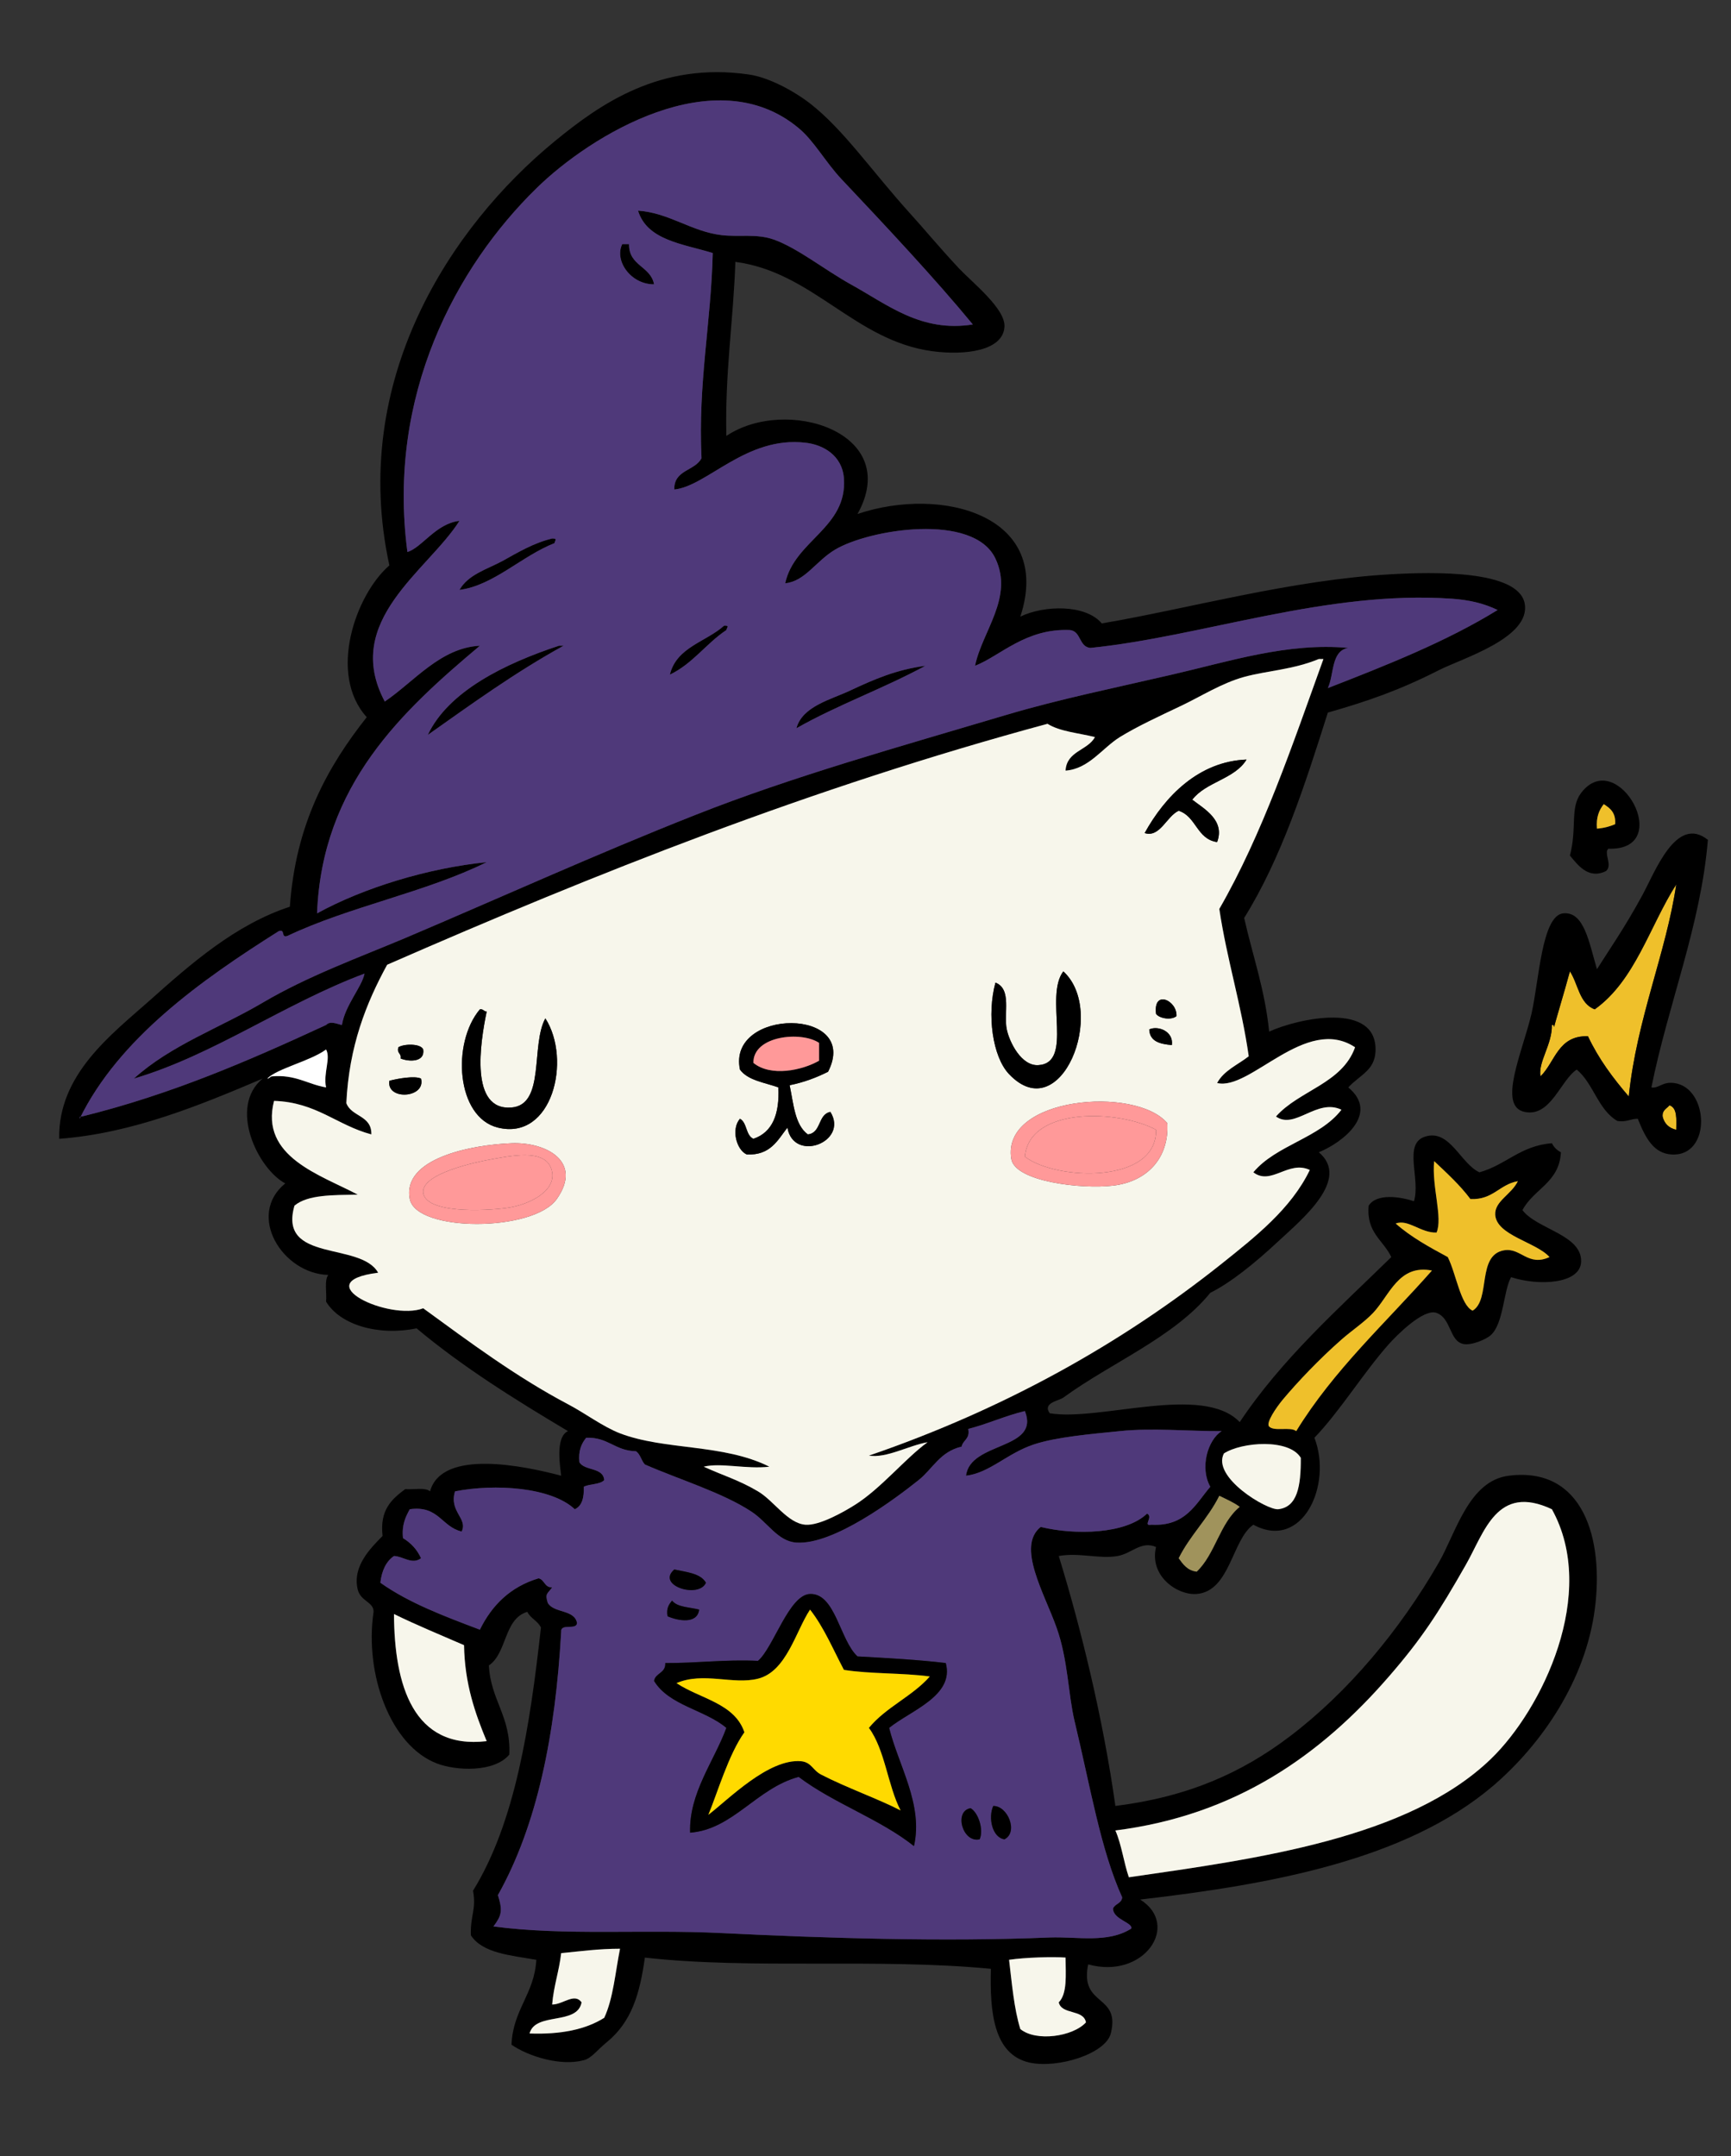 <?xml version="1.0" encoding="UTF-8" standalone="no"?>
<!DOCTYPE svg PUBLIC "-//W3C//DTD SVG 1.1//EN" "http://www.w3.org/Graphics/SVG/1.1/DTD/svg11.dtd">
<svg width="100%" height="100%" viewBox="0 0 53 66" version="1.1" xmlns="http://www.w3.org/2000/svg" xmlns:xlink="http://www.w3.org/1999/xlink" xml:space="preserve" xmlns:serif="http://www.serif.com/" style="fill-rule:evenodd;clip-rule:evenodd;stroke-linejoin:round;stroke-miterlimit:2;">
    <rect x="0" y="0" width="53" height="66" fill="#333333" stroke="none"/>
    <g transform="matrix(1,0,0,1,-9,0)">
        <clipPath id="_clip1">
            <rect x="10.813" y="2.208" width="47.089" height="60.969"/>
        </clipPath>
        <g clip-path="url(#_clip1)">
            <path d="M41.625,59.922C41.255,59.891 40.38,59.917 39.896,59.99C39.984,60.724 40.047,61.484 40.24,62.109C40.719,62.505 41.849,62.344 42.25,61.906C42.177,61.495 41.505,61.682 41.417,61.292C41.682,61.026 41.63,60.453 41.625,59.922ZM26.182,59.786C26.12,60.339 25.953,60.786 25.906,61.359C26.24,61.359 26.589,60.99 26.807,61.292C26.677,62.005 25.391,61.578 25.214,62.245C26.177,62.281 26.938,62.12 27.5,61.766C27.776,61.177 27.839,60.375 27.984,59.651C27.339,59.651 26.771,59.729 26.182,59.786ZM23.901,53.297C23.547,52.443 23.229,51.547 23.208,50.359C22.49,50.047 21.755,49.745 21.063,49.406C21.073,51.578 21.646,53.563 23.901,53.297ZM53.88,47.901C53.047,49.365 52.531,50.161 51.526,51.318C49.443,53.719 46.849,55.563 43.151,56.031C43.339,56.458 43.406,57.005 43.563,57.464C47.505,56.896 52.12,56.276 54.646,53.844C56.219,52.328 57.943,48.771 56.516,46.198C54.828,45.406 54.453,46.901 53.88,47.901ZM45.089,47.698C45.224,47.885 45.354,48.073 45.641,48.109C46.208,47.573 46.349,46.62 46.958,46.125C46.776,45.99 46.547,45.891 46.333,45.786C45.984,46.49 45.438,46.995 45.089,47.698ZM46.474,44.49C46.094,45.219 47.792,46.229 48.135,46.198C48.724,46.135 48.833,45.49 48.828,44.625C48.474,44.031 47.026,44.135 46.474,44.49ZM38.646,43.74C38.708,44.047 38.484,44.078 38.443,44.281C37.776,44.438 37.563,44.958 37.125,45.307C36.406,45.88 34.521,47.297 33.385,47.219C32.807,47.182 32.505,46.594 32,46.266C31.12,45.688 29.792,45.286 28.745,44.828C28.635,44.714 28.609,44.51 28.469,44.422C27.828,44.411 27.62,43.984 26.948,44.01C26.802,44.188 26.703,44.411 26.74,44.76C26.901,45.031 27.469,44.906 27.5,45.307C27.365,45.448 27.052,45.417 26.875,45.51C26.885,45.839 26.823,46.099 26.599,46.198C25.88,45.521 24.151,45.411 22.932,45.651C22.74,46.271 23.333,46.479 23.135,46.88C22.521,46.74 22.432,46.073 21.547,46.198C21.417,46.432 21.297,46.677 21.339,47.083C21.583,47.229 21.771,47.432 21.891,47.698C21.615,47.906 21.339,47.635 21.063,47.63C20.818,47.797 20.688,48.083 20.646,48.448C21.521,49.068 22.604,49.474 23.693,49.885C24.063,49.135 24.625,48.573 25.49,48.313C25.677,48.354 25.667,48.599 25.906,48.589C25.771,48.786 25.677,48.766 25.771,49.063C25.953,49.385 26.589,49.26 26.667,49.677C26.656,49.917 26.156,49.672 26.182,49.953C26.005,53.099 25.448,55.87 24.245,58.01C24.396,58.49 24.359,58.635 24.109,58.969C26.302,59.26 28.672,59.052 31.099,59.172C34.302,59.328 37.875,59.443 41.141,59.307C41.984,59.276 42.917,59.49 43.635,59.036C43.698,58.854 43.083,58.76 43.078,58.422C43.135,58.271 43.344,58.271 43.359,58.078C42.698,56.615 42.391,54.724 41.901,52.682C41.703,51.854 41.703,50.807 41.349,49.818C40.979,48.776 40.115,47.333 40.865,46.74C41.906,46.995 43.464,46.964 44.12,46.333C44.328,46.432 43.969,46.724 44.255,46.672C45.302,46.729 45.604,46.042 46.057,45.51C45.729,44.927 45.979,44.073 46.406,43.807C45.427,43.813 44.26,43.703 43.286,43.807C42.411,43.896 41.354,43.984 40.656,44.214C39.839,44.484 39.297,45.089 38.578,45.172C38.703,44.12 40.859,44.391 40.38,43.193C39.771,43.339 39.255,43.583 38.646,43.74ZM51.042,40.188C50.771,40.474 50.38,40.734 50.073,41.005C49.396,41.599 48.729,42.302 48.271,42.849C48.078,43.083 47.75,43.557 47.859,43.667C48.016,43.828 48.51,43.661 48.688,43.807C49.839,41.932 51.427,40.495 52.844,38.891C51.823,38.693 51.552,39.646 51.042,40.188ZM52.984,37.729C52.5,37.745 52.115,37.307 51.734,37.453C52.198,37.865 52.76,38.172 53.328,38.479C53.583,38.984 53.719,39.953 54.089,40.12C54.651,39.781 54.208,38.411 55.057,38.271C55.568,38.188 55.786,38.781 56.443,38.479C56.036,38.021 54.818,37.818 54.781,37.182C54.76,36.766 55.281,36.563 55.474,36.156C54.906,36.255 54.719,36.734 54.021,36.703C53.698,36.271 53.302,35.911 52.911,35.542C52.833,36.313 53.182,37.281 52.984,37.729ZM17.182,33.016C17.25,33.016 17.266,32.958 17.323,32.948C18.052,32.885 18.411,33.188 18.984,33.286C18.891,32.854 19.135,32.396 18.984,32.125C18.495,32.484 17.49,32.703 17.182,33.016ZM49.38,20.177C48.589,20.495 47.813,20.526 47.094,20.719C46.401,20.911 45.781,21.313 45.156,21.609C44.521,21.911 43.839,22.224 43.286,22.563C42.74,22.906 42.339,23.536 41.625,23.589C41.661,22.99 42.297,22.974 42.526,22.563C42.036,22.438 41.453,22.396 41.073,22.156C33.823,24.115 27.25,26.734 20.854,29.531C20.203,30.714 19.688,32.026 19.604,33.766C19.755,34.188 20.385,34.135 20.37,34.724C19.313,34.443 18.688,33.74 17.391,33.698C16.948,35.411 18.818,35.964 19.953,36.568C19.208,36.583 18.422,36.563 18.016,36.906C17.51,38.661 20.042,38 20.578,38.958C18.344,39.24 20.922,40.443 21.958,40.047C23.359,41.068 24.802,42.146 26.391,42.984C26.917,43.26 27.458,43.672 27.984,43.875C29.365,44.401 31.141,44.188 32.557,44.896C31.849,44.979 31.073,44.766 30.547,44.896C31.125,45.161 31.63,45.307 32.208,45.651C32.688,45.932 33.115,46.63 33.661,46.672C34.089,46.708 34.859,46.266 35.188,46.057C35.984,45.552 36.703,44.656 37.401,44.146C36.813,44.25 36.151,44.641 35.604,44.557C39.76,43.13 43.344,41.12 46.406,38.682C47.422,37.87 48.531,37.005 49.104,35.813C48.443,35.505 47.922,36.302 47.375,35.885C48.073,35.047 49.406,34.839 50.073,33.969C49.318,33.615 48.651,34.589 48.068,34.177C48.776,33.375 50.094,33.172 50.49,32.057C48.979,31.057 47.276,33.401 46.266,33.151C46.474,32.766 46.901,32.594 47.234,32.333C47.01,30.755 46.568,29.391 46.333,27.823C47.656,25.526 48.563,22.828 49.521,20.177L49.38,20.177ZM17.807,28.646C17.583,28.729 17.755,28.422 17.531,28.505C15.135,30.016 12.641,31.792 11.438,34.245C11.438,34.203 11.448,34.161 11.505,34.177C14.255,33.5 16.641,32.458 18.984,31.375C19.115,31.24 19.313,31.344 19.469,31.375C19.568,30.766 20.083,30.208 20.161,29.802C17.698,30.724 15.536,32.297 13.099,33.016C14.234,31.99 15.734,31.464 17.042,30.693C18.422,29.88 19.932,29.333 21.406,28.714C24.328,27.474 27.24,26.151 30.271,24.953C33.286,23.76 36.536,22.859 39.823,21.88C41.453,21.396 43.156,21.052 44.88,20.651C46.609,20.255 48.422,19.661 50.281,19.833C49.75,19.922 49.854,20.641 49.656,21.063C51.479,20.354 53.292,19.635 54.854,18.672C54.411,18.458 53.964,18.365 53.469,18.328C49.615,18.057 45.828,19.484 42.385,19.833C42.031,19.797 42.109,19.333 41.766,19.286C40.406,19.224 39.62,20.083 38.854,20.38C39.073,19.318 40.042,18.292 39.479,17.099C38.813,15.682 35.609,16.198 34.563,16.828C33.979,17.177 33.646,17.797 33.042,17.854C33.323,16.542 34.948,16.161 34.839,14.641C34.786,13.932 34.193,13.609 33.661,13.552C31.849,13.339 30.646,14.885 29.646,14.984C29.63,14.375 30.276,14.422 30.479,14.026C30.37,11.714 30.771,9.896 30.823,7.745C29.911,7.464 28.813,7.359 28.536,6.448C29.495,6.516 30.167,7.089 31.099,7.198C31.615,7.26 32.167,7.146 32.693,7.333C33.422,7.594 34.234,8.25 35.047,8.703C36.188,9.333 37.203,10.182 38.786,9.932C37.646,8.547 36.104,6.901 34.771,5.49C34.286,4.979 33.922,4.307 33.453,3.922C30.911,1.797 27.083,4.135 25.422,5.766C22.974,8.161 20.839,12.094 21.474,16.896C21.917,16.766 22.344,16.026 23.068,15.943C22.109,17.464 19.464,19.005 20.781,21.474C21.677,20.87 22.484,19.828 23.693,19.766C21.328,21.755 18.859,24.016 18.708,27.958C20.13,27.177 22.099,26.573 23.901,26.391C22.042,27.313 19.693,27.75 17.807,28.646ZM17.042,33.016C15.188,33.802 13.068,34.693 10.813,34.859C10.771,32.891 12.417,31.661 13.583,30.625C14.833,29.51 16.203,28.302 17.875,27.755C18.052,25.224 19.026,23.474 20.229,21.953C19.031,20.63 19.891,18.198 20.922,17.307C19.688,11.646 22.802,6.938 25.979,4.328C27.37,3.188 29.208,1.885 31.932,2.281C32.521,2.365 33.281,2.766 33.802,3.167C34.828,3.964 35.703,5.25 36.849,6.516C37.328,7.042 37.708,7.516 38.37,8.224C38.797,8.672 39.786,9.453 39.755,10C39.714,10.74 38.552,10.885 37.542,10.75C35.167,10.427 33.891,8.328 31.516,8.016C31.453,9.823 31.193,11.432 31.24,13.344C33.073,12.115 36.646,13.234 35.255,15.734C37.844,14.859 41.26,15.781 40.24,18.875C40.974,18.521 42.24,18.495 42.734,19.083C45.38,18.635 48.521,17.75 51.599,17.578C52.896,17.505 55.484,17.448 55.682,18.469C55.885,19.526 53.755,20.156 53.052,20.516C51.854,21.125 50.896,21.458 49.656,21.813C48.948,24.052 48.229,26.276 47.094,28.099C47.354,29.255 47.729,30.292 47.859,31.578C48.719,31.182 51.193,30.625 51.115,32.193C51.083,32.771 50.635,32.906 50.281,33.286C51.24,34.078 50.13,34.964 49.38,35.271C50.359,36.099 48.875,37.313 48.135,38C47.411,38.677 46.667,39.271 46.057,39.573C44.948,40.938 43.036,41.703 41.557,42.781C41.422,42.88 40.911,42.938 41.141,43.26C42.672,43.516 45.828,42.349 46.958,43.531C48.25,41.594 49.964,40.078 51.599,38.479C51.359,37.964 50.828,37.734 50.906,36.906C51.146,36.526 51.859,36.625 52.292,36.771C52.505,36.094 51.948,35.005 52.635,34.792C53.391,34.552 53.714,35.615 54.297,35.885C55.109,35.661 55.552,35.068 56.516,34.995C56.578,35.115 56.667,35.208 56.792,35.271C56.745,36.203 55.953,36.396 55.615,37.042C56.042,37.62 57.432,37.792 57.411,38.615C57.396,39.307 56.109,39.37 55.266,39.094C55.026,39.536 55.042,40.5 54.646,40.87C54.505,40.995 54.063,41.188 53.813,41.141C53.37,41.057 53.443,40.354 52.984,40.188C52.583,40.042 51.745,40.896 51.526,41.141C50.745,42.021 50.026,43.198 49.245,44.01C49.807,45.458 48.875,47.484 47.375,46.672C46.719,47.125 46.667,48.708 45.641,48.792C45.047,48.839 44.182,48.24 44.396,47.354C43.943,47.156 43.656,47.552 43.219,47.63C42.667,47.729 42.047,47.516 41.417,47.63C42.089,49.813 42.771,52.578 43.151,55.281C45.391,55 47.026,54.26 48.479,53.161C50.276,51.802 51.859,49.901 53.052,47.833C53.578,46.922 53.969,45.323 55.198,45.172C57.484,44.885 58.115,47.115 57.828,49.271C57.542,51.427 56.219,53.38 54.714,54.667C52.047,56.938 47.917,57.682 43.911,58.146C45.161,58.932 44.021,60.604 42.318,60.13C42.047,61.438 43.318,61.026 43.01,62.245C42.854,62.865 41.391,63.328 40.516,63.135C39.427,62.885 39.302,61.604 39.339,60.266C35.854,59.932 32.026,60.292 28.745,59.922C28.589,61.036 28.339,61.896 27.568,62.521C27.292,62.745 27.109,63.005 26.875,63.063C26.167,63.255 25.182,62.948 24.661,62.589C24.703,61.516 25.359,61.047 25.422,59.99C24.641,59.854 23.776,59.792 23.417,59.24C23.396,58.62 23.589,58.469 23.484,57.875C24.776,55.781 25.224,52.854 25.563,49.818C25.464,49.615 25.24,49.536 25.146,49.339C24.422,49.552 24.531,50.599 23.969,50.979C24.021,52.042 24.646,52.536 24.594,53.708C24.135,54.26 22.969,54.208 22.375,53.979C20.958,53.438 20.156,51.25 20.438,49.339C20.448,49.036 20.042,49.021 19.953,48.656C19.781,47.948 20.344,47.391 20.714,47.016C20.62,46.214 21,45.885 21.406,45.583C21.661,45.604 22.021,45.521 22.167,45.651C22.531,44.328 25.099,44.885 26.182,45.172C26.161,44.938 25.984,43.995 26.391,43.807C24.766,42.839 23.167,41.844 21.755,40.661C20.583,40.901 19.417,40.557 18.984,39.844C19.01,39.573 18.922,39.188 19.052,39.026C17.651,38.99 16.536,37.203 17.734,36.224C16.891,35.776 15.984,33.885 17.042,33.016"/>
        </g>
    </g>
    <g transform="matrix(1,0,0,1,-9,0)">
        <path d="M28.052,7.469L28.26,7.469C28.25,8.146 28.922,8.141 29.026,8.703C28.313,8.708 27.802,7.979 28.052,7.469"/>
    </g>
    <g transform="matrix(1,0,0,1,-9,0)">
        <path d="M25.906,16.484C26.083,16.484 25.99,16.536 25.979,16.625C24.969,17.021 24.109,17.922 23.068,18.057C23.339,17.583 23.911,17.427 24.385,17.172C24.854,16.911 25.339,16.62 25.906,16.484"/>
    </g>
    <g transform="matrix(1,0,0,1,-9,0)">
        <path d="M31.172,19.151C31.349,19.146 31.255,19.203 31.24,19.286C30.62,19.698 30.208,20.318 29.51,20.651C29.714,19.807 30.615,19.651 31.172,19.151"/>
    </g>
    <g transform="matrix(1,0,0,1,-9,0)">
        <path d="M26.115,19.766L26.255,19.766C24.771,20.583 23.443,21.547 22.099,22.495C22.729,21.161 24.453,20.313 26.115,19.766"/>
    </g>
    <g transform="matrix(1,0,0,1,-9,0)">
        <path d="M21.547,36.703C21.745,37.719 25.328,37.719 26.047,36.703C26.854,35.557 25.724,34.953 24.661,34.995C23.427,35.042 21.302,35.458 21.547,36.703ZM39.964,35.474C40.078,36.172 42.115,36.406 43.078,36.292C44.125,36.172 44.802,35.443 44.74,34.38C43.771,33.229 39.656,33.573 39.964,35.474ZM20.922,33.083C20.823,33.693 22.047,33.62 21.891,33.016C21.693,32.922 21.177,33.016 20.922,33.083ZM21.198,32.057C21.141,32.25 21.297,32.234 21.266,32.401C21.521,32.505 22.016,32.521 21.958,32.125C21.885,31.938 21.365,31.948 21.198,32.057ZM44.188,31.51C44.203,31.885 44.521,31.958 44.88,31.99C44.938,31.573 44.464,31.385 44.188,31.51ZM31.656,32.74C31.896,33.073 32.411,33.135 32.833,33.286C32.87,34.099 32.656,34.661 32.068,34.859C31.828,34.755 31.88,34.365 31.656,34.245C31.38,34.563 31.547,35.198 31.865,35.339C32.589,35.37 32.807,34.906 33.109,34.516C33.297,35.604 34.995,34.958 34.422,34.036C34.036,34.109 34.151,34.682 33.734,34.724C33.333,34.432 33.297,33.781 33.177,33.219C33.62,33.13 34,32.984 34.354,32.807C35.365,30.823 31.26,30.844 31.656,32.74ZM24.245,34.516C25.911,34.927 26.51,32.438 25.698,31.172C25.245,31.99 25.703,33.818 24.661,33.901C23.375,34.005 23.703,31.917 23.901,30.964C23.813,30.964 23.802,30.88 23.693,30.896C22.823,31.927 22.969,34.203 24.245,34.516ZM44.396,31.031C44.49,31.172 44.859,31.24 45.021,31.104C45.052,30.63 44.302,30.271 44.396,31.031ZM40.797,32.604C40.271,32.641 39.906,31.896 39.828,31.51C39.724,31.031 39.99,30.276 39.479,30.078C39.214,31.047 39.385,32.344 39.896,32.88C41.484,34.552 42.901,30.958 41.557,29.734C40.969,30.505 41.88,32.531 40.797,32.604ZM44.047,25.5C44.516,25.651 44.719,24.984 45.089,24.818C45.63,24.99 45.641,25.688 46.266,25.776C46.516,25.109 45.87,24.76 45.505,24.479C45.922,23.932 46.807,23.849 47.167,23.25C45.698,23.307 44.667,24.38 44.047,25.5ZM49.521,20.172C48.563,22.828 47.656,25.526 46.333,27.823C46.568,29.391 47.01,30.755 47.234,32.333C46.901,32.594 46.474,32.766 46.266,33.151C47.276,33.401 48.979,31.057 50.49,32.057C50.094,33.172 48.776,33.375 48.068,34.177C48.651,34.589 49.318,33.609 50.073,33.969C49.406,34.839 48.073,35.047 47.375,35.885C47.922,36.302 48.448,35.505 49.104,35.813C48.531,37.005 47.422,37.87 46.406,38.682C43.344,41.12 39.76,43.13 35.604,44.557C36.151,44.641 36.813,44.25 37.401,44.146C36.703,44.656 35.984,45.552 35.188,46.057C34.859,46.266 34.089,46.708 33.661,46.672C33.115,46.63 32.688,45.932 32.208,45.651C31.63,45.307 31.125,45.161 30.547,44.896C31.073,44.766 31.849,44.979 32.557,44.896C31.141,44.188 29.365,44.401 27.984,43.875C27.458,43.672 26.917,43.26 26.391,42.984C24.802,42.146 23.359,41.068 21.958,40.047C20.922,40.443 18.344,39.24 20.578,38.958C20.042,38 17.51,38.661 18.016,36.906C18.422,36.563 19.208,36.583 19.953,36.568C18.818,35.964 16.948,35.411 17.391,33.698C18.688,33.74 19.313,34.443 20.37,34.724C20.385,34.135 19.755,34.188 19.604,33.766C19.688,32.026 20.208,30.714 20.854,29.531C27.25,26.734 33.823,24.115 41.073,22.156C41.453,22.396 42.036,22.438 42.526,22.563C42.297,22.979 41.661,22.984 41.625,23.589C42.339,23.536 42.74,22.906 43.286,22.563C43.839,22.224 44.521,21.911 45.156,21.609C45.781,21.313 46.401,20.911 47.099,20.719C47.813,20.526 48.589,20.5 49.38,20.172L49.521,20.172" style="fill:rgb(247,246,235);"/>
    </g>
    <g transform="matrix(1,0,0,1,-9,0)">
        <path d="M37.333,20.38C36.068,21.068 34.63,21.583 33.385,22.292C33.568,21.615 34.443,21.417 35.047,21.13C35.771,20.792 36.438,20.5 37.333,20.38"/>
    </g>
    <g transform="matrix(1,0,0,1,-9,0)">
        <path d="M47.167,23.25C46.807,23.849 45.922,23.932 45.505,24.479C45.87,24.76 46.516,25.109 46.266,25.776C45.641,25.688 45.63,24.99 45.089,24.818C44.719,24.984 44.516,25.651 44.047,25.5C44.667,24.38 45.698,23.307 47.167,23.25"/>
    </g>
    <g transform="matrix(1,0,0,1,-9,0)">
        <path d="M57.896,25.365C58.109,25.349 58.292,25.297 58.453,25.229C58.479,24.88 58.302,24.74 58.104,24.615C57.964,24.792 57.865,25.016 57.896,25.365ZM58.245,25.979C58.094,26.115 58.38,26.479 58.177,26.661C57.625,26.938 57.292,26.453 57.068,26.188C57.292,25.333 57.063,24.734 57.411,24.271C58.521,22.818 60.318,26.047 58.245,25.979"/>
    </g>
    <g transform="matrix(1,0,0,1,-9,0)">
        <path d="M58.104,24.615C58.302,24.74 58.479,24.88 58.453,25.229C58.292,25.297 58.109,25.349 57.896,25.365C57.865,25.016 57.964,24.792 58.104,24.615" style="fill:rgb(239,192,43);"/>
    </g>
    <g transform="matrix(1,0,0,1,-9,0)">
        <path d="M57.068,29.734C57.323,30.12 57.354,30.724 57.828,30.896C59.063,30.016 59.505,28.359 60.323,27.073C60.021,29.146 59.109,31.203 58.87,33.563C58.391,33.005 57.948,32.417 57.62,31.719C56.698,31.693 56.62,32.505 56.167,32.948C56.089,32.505 56.526,31.979 56.516,31.375C56.573,31.365 56.578,31.401 56.583,31.443C56.625,31.255 56.896,30.37 57.068,29.734" style="fill:rgb(239,192,43);"/>
    </g>
    <g transform="matrix(1,0,0,1,-9,0)">
        <path d="M41.557,29.734C42.901,30.958 41.484,34.552 39.896,32.88C39.385,32.344 39.214,31.047 39.479,30.078C39.99,30.276 39.724,31.031 39.823,31.51C39.906,31.896 40.271,32.641 40.797,32.604C41.88,32.531 40.969,30.505 41.557,29.734"/>
    </g>
    <g transform="matrix(1,0,0,1,-9,0)">
        <path d="M45.021,31.104C44.859,31.24 44.49,31.172 44.396,31.036C44.302,30.271 45.052,30.63 45.021,31.104"/>
    </g>
    <g transform="matrix(1,0,0,1,-9,0)">
        <path d="M23.693,30.896C23.802,30.88 23.813,30.964 23.901,30.964C23.703,31.917 23.375,34.005 24.661,33.901C25.703,33.818 25.245,31.99 25.698,31.172C26.51,32.438 25.911,34.927 24.245,34.516C22.969,34.203 22.823,31.927 23.693,30.896"/>
    </g>
    <g transform="matrix(1,0,0,1,-9,0)">
        <path d="M32.068,32.536C32.599,32.969 33.563,32.766 34.078,32.469L34.078,31.922C33.536,31.557 32.052,31.698 32.068,32.536ZM34.354,32.807C34,32.984 33.62,33.13 33.177,33.219C33.297,33.781 33.333,34.432 33.734,34.724C34.151,34.682 34.036,34.109 34.427,34.036C34.995,34.958 33.297,35.604 33.109,34.516C32.807,34.906 32.589,35.37 31.865,35.339C31.547,35.198 31.38,34.563 31.656,34.245C31.88,34.365 31.828,34.755 32.068,34.859C32.656,34.661 32.87,34.099 32.833,33.286C32.411,33.135 31.896,33.073 31.656,32.74C31.26,30.844 35.365,30.823 34.354,32.807"/>
    </g>
    <g transform="matrix(1,0,0,1,-9,0)">
        <path d="M44.88,31.99C44.521,31.958 44.203,31.885 44.188,31.51C44.464,31.385 44.938,31.573 44.88,31.99"/>
    </g>
    <g transform="matrix(1,0,0,1,-9,0)">
        <path d="M34.078,31.922L34.078,32.469C33.563,32.766 32.599,32.969 32.068,32.536C32.052,31.698 33.536,31.557 34.078,31.922" style="fill:rgb(255,153,153);"/>
    </g>
    <g transform="matrix(1,0,0,1,-9,0)">
        <path d="M21.958,32.125C22.016,32.521 21.521,32.505 21.266,32.401C21.297,32.234 21.141,32.25 21.198,32.057C21.365,31.948 21.885,31.938 21.958,32.125"/>
    </g>
    <g transform="matrix(1,0,0,1,-9,0)">
        <path d="M21.891,33.016C22.047,33.62 20.823,33.693 20.922,33.083C21.177,33.016 21.693,32.922 21.891,33.016"/>
    </g>
    <g transform="matrix(1,0,0,1,-9,0)">
        <path d="M40.38,35.406C41.349,36.146 44.427,36.245 44.396,34.583C43.266,33.969 40.516,33.865 40.38,35.406ZM44.74,34.38C44.802,35.443 44.125,36.172 43.078,36.292C42.115,36.406 40.078,36.172 39.964,35.474C39.656,33.573 43.771,33.229 44.74,34.38" style="fill:rgb(255,153,153);"/>
    </g>
    <g transform="matrix(1,0,0,1,-9,0)">
        <path d="M60.115,33.833C60.359,33.911 60.328,34.26 60.323,34.583C60.099,34.531 59.958,34.396 59.906,34.177C59.891,33.974 60.036,33.938 60.115,33.833" style="fill:rgb(239,192,43);"/>
    </g>
    <g transform="matrix(1,0,0,1,-9,0)">
        <path d="M44.396,34.583C44.427,36.245 41.349,36.146 40.38,35.406C40.516,33.865 43.266,33.969 44.396,34.583" style="fill:rgb(255,153,153);"/>
    </g>
    <g transform="matrix(1,0,0,1,-9,0)">
        <path d="M21.958,36.5C22.016,37.146 23.823,37.073 24.521,36.974C25.214,36.88 26.005,36.464 25.906,35.885C25.786,35.167 24.792,35.354 24.109,35.474C23.536,35.573 21.911,35.927 21.958,36.5ZM24.661,34.995C25.724,34.953 26.854,35.557 26.047,36.703C25.328,37.719 21.745,37.719 21.547,36.703C21.302,35.458 23.427,35.042 24.661,34.995" style="fill:rgb(255,153,153);"/>
    </g>
    <g transform="matrix(1,0,0,1,-9,0)">
        <path d="M24.109,35.474C24.792,35.354 25.786,35.167 25.906,35.885C26.005,36.464 25.214,36.88 24.521,36.974C23.823,37.073 22.016,37.146 21.958,36.5C21.911,35.927 23.536,35.573 24.109,35.474" style="fill:rgb(255,153,153);"/>
    </g>
    <g transform="matrix(1,0,0,1,-9,0)">
        <path d="M52.911,35.542C53.302,35.911 53.698,36.271 54.021,36.703C54.719,36.734 54.906,36.255 55.474,36.156C55.281,36.563 54.76,36.766 54.781,37.182C54.818,37.818 56.036,38.021 56.443,38.479C55.786,38.781 55.568,38.188 55.057,38.271C54.208,38.411 54.651,39.781 54.089,40.12C53.719,39.953 53.583,38.984 53.328,38.479C52.76,38.172 52.198,37.865 51.734,37.453C52.115,37.307 52.5,37.745 52.984,37.729C53.182,37.281 52.833,36.313 52.911,35.542" style="fill:rgb(239,192,43);"/>
    </g>
    <g transform="matrix(1,0,0,1,-9,0)">
        <path d="M52.844,38.891C51.427,40.495 49.839,41.932 48.688,43.807C48.51,43.661 48.016,43.828 47.859,43.667C47.75,43.557 48.078,43.083 48.271,42.849C48.729,42.302 49.396,41.599 50.073,41.005C50.38,40.734 50.771,40.474 51.042,40.188C51.552,39.646 51.823,38.693 52.844,38.891" style="fill:rgb(239,192,43);"/>
    </g>
    <g transform="matrix(1,0,0,1,-9,0)">
        <path d="M38.995,56.302C39.125,56.01 38.958,55.49 38.719,55.349C38.198,55.432 38.469,56.422 38.995,56.302ZM39.755,56.302C40.188,56.083 39.854,55.271 39.411,55.281C39.25,55.641 39.38,56.25 39.755,56.302ZM29.438,49.474C29.755,49.615 30.354,49.724 30.406,49.271C30.12,49.193 29.74,49.203 29.578,48.995C29.484,49.109 29.396,49.224 29.438,49.474ZM33.802,48.792C33.156,48.813 32.682,50.438 32.208,50.839C31.188,50.792 30.344,50.911 29.37,50.906C29.385,51.224 29.068,51.203 29.026,51.453C29.484,52.208 30.578,52.333 31.24,52.891C30.865,53.911 30.089,54.891 30.13,56.099C31.443,56 32.161,54.74 33.453,54.391C34.526,55.203 35.938,55.677 36.984,56.51C37.276,55.24 36.505,54.031 36.224,52.891C36.88,52.359 38.229,51.911 37.958,50.906C37.094,50.802 36.172,50.755 35.255,50.703C34.714,50.208 34.578,48.766 33.802,48.792ZM29.646,48.042C29.078,48.531 30.396,48.943 30.615,48.448C30.448,48.156 30.021,48.125 29.646,48.042ZM40.38,43.193C40.859,44.391 38.703,44.12 38.578,45.172C39.297,45.089 39.839,44.484 40.656,44.214C41.354,43.984 42.411,43.896 43.286,43.807C44.26,43.703 45.427,43.813 46.406,43.807C45.979,44.073 45.729,44.927 46.057,45.51C45.604,46.042 45.302,46.729 44.255,46.672C43.969,46.724 44.328,46.432 44.12,46.333C43.464,46.964 41.906,46.995 40.865,46.74C40.115,47.333 40.979,48.776 41.349,49.818C41.703,50.807 41.703,51.854 41.901,52.682C42.391,54.724 42.698,56.615 43.359,58.078C43.344,58.271 43.135,58.271 43.078,58.422C43.083,58.76 43.703,58.854 43.635,59.036C42.917,59.49 41.984,59.276 41.141,59.307C37.875,59.443 34.302,59.328 31.099,59.172C28.672,59.052 26.302,59.26 24.109,58.969C24.359,58.635 24.396,58.49 24.245,58.01C25.448,55.87 26.005,53.099 26.182,49.953C26.156,49.672 26.656,49.917 26.667,49.677C26.589,49.26 25.953,49.385 25.771,49.063C25.677,48.766 25.771,48.786 25.906,48.589C25.667,48.599 25.677,48.354 25.49,48.313C24.625,48.573 24.063,49.135 23.693,49.885C22.604,49.474 21.521,49.068 20.646,48.448C20.688,48.083 20.818,47.797 21.063,47.63C21.339,47.635 21.615,47.906 21.891,47.698C21.771,47.432 21.583,47.229 21.339,47.083C21.297,46.677 21.417,46.432 21.547,46.198C22.432,46.073 22.521,46.74 23.135,46.88C23.333,46.479 22.74,46.271 22.932,45.651C24.151,45.411 25.88,45.521 26.599,46.198C26.823,46.099 26.885,45.839 26.875,45.51C27.052,45.417 27.365,45.448 27.5,45.307C27.469,44.906 26.901,45.031 26.74,44.76C26.703,44.411 26.802,44.188 26.948,44.01C27.62,43.984 27.828,44.411 28.469,44.422C28.609,44.51 28.635,44.714 28.745,44.828C29.792,45.286 31.12,45.688 32,46.266C32.505,46.594 32.807,47.182 33.385,47.219C34.521,47.297 36.406,45.88 37.125,45.307C37.563,44.958 37.776,44.438 38.443,44.281C38.484,44.078 38.708,44.047 38.646,43.74C39.255,43.583 39.771,43.339 40.38,43.193" style="fill:rgb(79,57,122);"/>
    </g>
    <g transform="matrix(1,0,0,1,-9,0)">
        <path d="M48.828,44.625C48.833,45.49 48.724,46.135 48.135,46.198C47.792,46.229 46.094,45.219 46.474,44.49C47.026,44.135 48.474,44.031 48.828,44.625" style="fill:rgb(247,246,235);"/>
    </g>
    <g transform="matrix(1,0,0,1,-9,0)">
        <path d="M46.333,45.786C46.547,45.891 46.776,45.99 46.958,46.125C46.349,46.62 46.208,47.573 45.641,48.109C45.354,48.073 45.224,47.885 45.089,47.698C45.438,46.995 45.984,46.49 46.333,45.786" style="fill:rgb(160,147,92);"/>
    </g>
    <g transform="matrix(1,0,0,1,-9,0)">
        <path d="M56.516,46.198C57.943,48.771 56.219,52.328 54.646,53.844C52.12,56.276 47.505,56.896 43.563,57.464C43.406,57.005 43.339,56.458 43.151,56.031C46.849,55.563 49.443,53.719 51.526,51.318C52.531,50.161 53.047,49.365 53.88,47.901C54.453,46.901 54.828,45.406 56.516,46.198" style="fill:rgb(247,246,235);"/>
    </g>
    <g transform="matrix(1,0,0,1,-9,0)">
        <path d="M30.615,48.448C30.396,48.948 29.078,48.531 29.646,48.042C30.021,48.125 30.448,48.156 30.615,48.448"/>
    </g>
    <g transform="matrix(1,0,0,1,-9,0)">
        <path d="M30.688,55.552C31.302,55.083 32.526,53.828 33.526,53.911C33.849,53.943 33.88,54.188 34.146,54.323C34.911,54.719 35.911,55.073 36.573,55.417C36.177,54.646 36.099,53.563 35.604,52.891C36.12,52.26 36.932,51.927 37.469,51.318C36.641,51.203 35.651,51.245 34.839,51.115C34.505,50.484 34.224,49.807 33.802,49.271C33.365,49.927 33.083,51.167 32.208,51.385C31.443,51.578 30.536,51.167 29.714,51.521C30.432,52 31.495,52.135 31.792,53.026C31.307,53.703 30.964,54.891 30.688,55.552ZM35.255,50.703C36.172,50.755 37.094,50.802 37.958,50.906C38.229,51.911 36.88,52.359 36.224,52.891C36.505,54.031 37.276,55.24 36.984,56.51C35.938,55.677 34.526,55.203 33.453,54.391C32.161,54.74 31.443,56 30.13,56.099C30.089,54.891 30.865,53.911 31.24,52.891C30.578,52.333 29.484,52.208 29.026,51.453C29.068,51.203 29.385,51.224 29.37,50.906C30.344,50.911 31.188,50.792 32.208,50.839C32.682,50.438 33.156,48.813 33.802,48.792C34.578,48.766 34.714,50.208 35.255,50.703"/>
    </g>
    <g transform="matrix(1,0,0,1,-9,0)">
        <path d="M29.578,48.995C29.74,49.203 30.12,49.193 30.406,49.271C30.354,49.724 29.755,49.615 29.438,49.474C29.396,49.224 29.484,49.109 29.578,48.995"/>
    </g>
    <g transform="matrix(1,0,0,1,-9,0)">
        <path d="M21.063,49.406C21.755,49.745 22.49,50.047 23.208,50.359C23.229,51.547 23.547,52.443 23.901,53.297C21.646,53.563 21.073,51.578 21.063,49.406" style="fill:rgb(247,246,235);"/>
    </g>
    <g transform="matrix(1,0,0,1,-9,0)">
        <path d="M39.411,55.281C39.854,55.271 40.188,56.083 39.755,56.302C39.38,56.25 39.25,55.641 39.411,55.281"/>
    </g>
    <g transform="matrix(1,0,0,1,-9,0)">
        <path d="M38.719,55.349C38.958,55.49 39.125,56.01 38.995,56.302C38.469,56.422 38.198,55.432 38.719,55.349"/>
    </g>
    <g transform="matrix(1,0,0,1,-9,0)">
        <path d="M27.984,59.651C27.839,60.375 27.776,61.177 27.5,61.766C26.938,62.12 26.177,62.281 25.214,62.245C25.391,61.578 26.677,62.005 26.807,61.292C26.589,60.99 26.24,61.359 25.906,61.359C25.953,60.786 26.12,60.339 26.182,59.786C26.771,59.729 27.339,59.651 27.984,59.651" style="fill:rgb(247,246,235);"/>
    </g>
    <g transform="matrix(1,0,0,1,-9,0)">
        <path d="M41.417,61.292C41.505,61.682 42.177,61.495 42.25,61.906C41.849,62.344 40.719,62.505 40.24,62.109C40.047,61.484 39.984,60.724 39.896,59.99C40.38,59.917 41.255,59.891 41.625,59.922C41.63,60.453 41.682,61.026 41.417,61.292" style="fill:rgb(247,246,235);"/>
    </g>
    <g transform="matrix(1,0,0,1,-9,0)">
        <path d="M35.047,21.13C34.443,21.417 33.568,21.615 33.385,22.292C34.63,21.583 36.068,21.068 37.333,20.38C36.438,20.5 35.771,20.792 35.047,21.13ZM22.099,22.495C23.443,21.547 24.771,20.583 26.255,19.766L26.115,19.766C24.453,20.313 22.729,21.161 22.099,22.495ZM29.51,20.651C30.208,20.318 30.62,19.698 31.24,19.286C31.255,19.203 31.349,19.146 31.172,19.151C30.615,19.651 29.714,19.807 29.51,20.651ZM24.385,17.172C23.911,17.427 23.339,17.583 23.068,18.057C24.109,17.922 24.969,17.021 25.979,16.625C25.99,16.536 26.083,16.484 25.906,16.484C25.339,16.62 24.854,16.911 24.385,17.172ZM29.026,8.703C28.922,8.141 28.25,8.146 28.26,7.474L28.052,7.474C27.802,7.979 28.313,8.708 29.026,8.703ZM23.901,26.391C22.099,26.573 20.13,27.177 18.708,27.958C18.859,24.016 21.328,21.755 23.693,19.766C22.484,19.828 21.677,20.87 20.781,21.474C19.464,19.005 22.109,17.464 23.068,15.943C22.344,16.026 21.917,16.766 21.474,16.896C20.839,12.094 22.974,8.161 25.422,5.766C27.083,4.135 30.911,1.797 33.453,3.922C33.922,4.307 34.286,4.979 34.771,5.49C36.104,6.901 37.646,8.547 38.786,9.932C37.203,10.182 36.188,9.333 35.047,8.703C34.234,8.25 33.422,7.594 32.693,7.333C32.167,7.146 31.615,7.26 31.099,7.198C30.167,7.089 29.495,6.516 28.536,6.448C28.813,7.359 29.911,7.464 30.823,7.745C30.771,9.896 30.37,11.714 30.479,14.026C30.276,14.422 29.63,14.375 29.646,14.984C30.646,14.885 31.849,13.339 33.661,13.552C34.193,13.609 34.786,13.932 34.839,14.641C34.948,16.161 33.323,16.542 33.042,17.854C33.646,17.797 33.979,17.177 34.563,16.828C35.609,16.198 38.813,15.682 39.479,17.099C40.042,18.292 39.073,19.318 38.854,20.38C39.62,20.083 40.406,19.224 41.766,19.286C42.109,19.333 42.031,19.797 42.385,19.833C45.828,19.484 49.615,18.057 53.469,18.328C53.964,18.365 54.411,18.458 54.854,18.672C53.292,19.635 51.479,20.354 49.656,21.063C49.854,20.641 49.75,19.922 50.281,19.833C48.422,19.661 46.609,20.255 44.88,20.651C43.156,21.052 41.453,21.396 39.823,21.88C36.536,22.859 33.286,23.76 30.271,24.953C27.24,26.151 24.328,27.474 21.406,28.714C19.932,29.333 18.422,29.88 17.042,30.693C15.734,31.464 14.234,31.99 13.099,33.016C15.536,32.297 17.698,30.724 20.161,29.802C20.083,30.208 19.568,30.766 19.469,31.375C19.313,31.344 19.115,31.24 18.984,31.375C16.641,32.458 14.255,33.5 11.505,34.177C11.448,34.161 11.438,34.203 11.438,34.245C12.641,31.792 15.135,30.016 17.531,28.505C17.755,28.422 17.583,28.729 17.807,28.646C19.693,27.75 22.042,27.313 23.901,26.391" style="fill:rgb(79,57,122);"/>
    </g>
    <g transform="matrix(1,0,0,1,-9,0)">
        <path d="M59.906,34.177C59.958,34.396 60.099,34.531 60.323,34.583C60.328,34.26 60.359,33.911 60.115,33.833C60.036,33.938 59.891,33.974 59.906,34.177ZM56.583,31.443C56.578,31.401 56.573,31.365 56.516,31.375C56.526,31.979 56.089,32.505 56.167,32.948C56.62,32.505 56.698,31.693 57.62,31.719C57.948,32.417 58.391,33.005 58.87,33.563C59.109,31.203 60.021,29.146 60.323,27.073C59.505,28.359 59.063,30.016 57.828,30.896C57.354,30.724 57.323,30.12 57.068,29.734C56.896,30.37 56.625,31.255 56.583,31.443ZM59.146,34.245C58.917,34.245 58.802,34.359 58.521,34.313C57.927,33.969 57.792,33.167 57.276,32.74C56.776,33.073 56.479,34.203 55.682,34.036C54.839,33.865 55.62,32.193 55.891,31.031C56.12,30.042 56.203,28.031 56.859,27.958C57.505,27.891 57.651,28.844 57.896,29.667C58.25,29.104 58.75,28.391 59.281,27.411C59.672,26.698 60.323,24.932 61.292,25.708C61.078,28.318 60.073,30.745 59.563,33.286C59.781,33.328 59.896,33.104 60.255,33.151C61.328,33.286 61.417,35.411 60.182,35.339C59.646,35.307 59.391,34.865 59.146,34.245"/>
    </g>
    <g transform="matrix(1,0,0,1,-9,0)">
        <path d="M18.984,32.125C19.135,32.396 18.891,32.854 18.984,33.286C18.411,33.188 18.052,32.885 17.323,32.948C17.266,32.958 17.25,33.016 17.182,33.016C17.49,32.703 18.495,32.484 18.984,32.125" style="fill:white;"/>
    </g>
    <g transform="matrix(1,0,0,1,-9,0)">
        <path d="M31.792,53.026C31.495,52.135 30.432,52 29.714,51.521C30.536,51.167 31.443,51.578 32.208,51.385C33.083,51.167 33.365,49.927 33.802,49.271C34.224,49.807 34.505,50.484 34.839,51.115C35.651,51.245 36.641,51.203 37.469,51.318C36.932,51.927 36.12,52.26 35.604,52.891C36.099,53.563 36.177,54.646 36.573,55.417C35.911,55.073 34.911,54.719 34.146,54.323C33.88,54.188 33.849,53.943 33.526,53.911C32.526,53.828 31.302,55.083 30.688,55.552C30.964,54.891 31.307,53.703 31.792,53.026" style="fill:rgb(255,218,0);"/>
    </g>
</svg>
